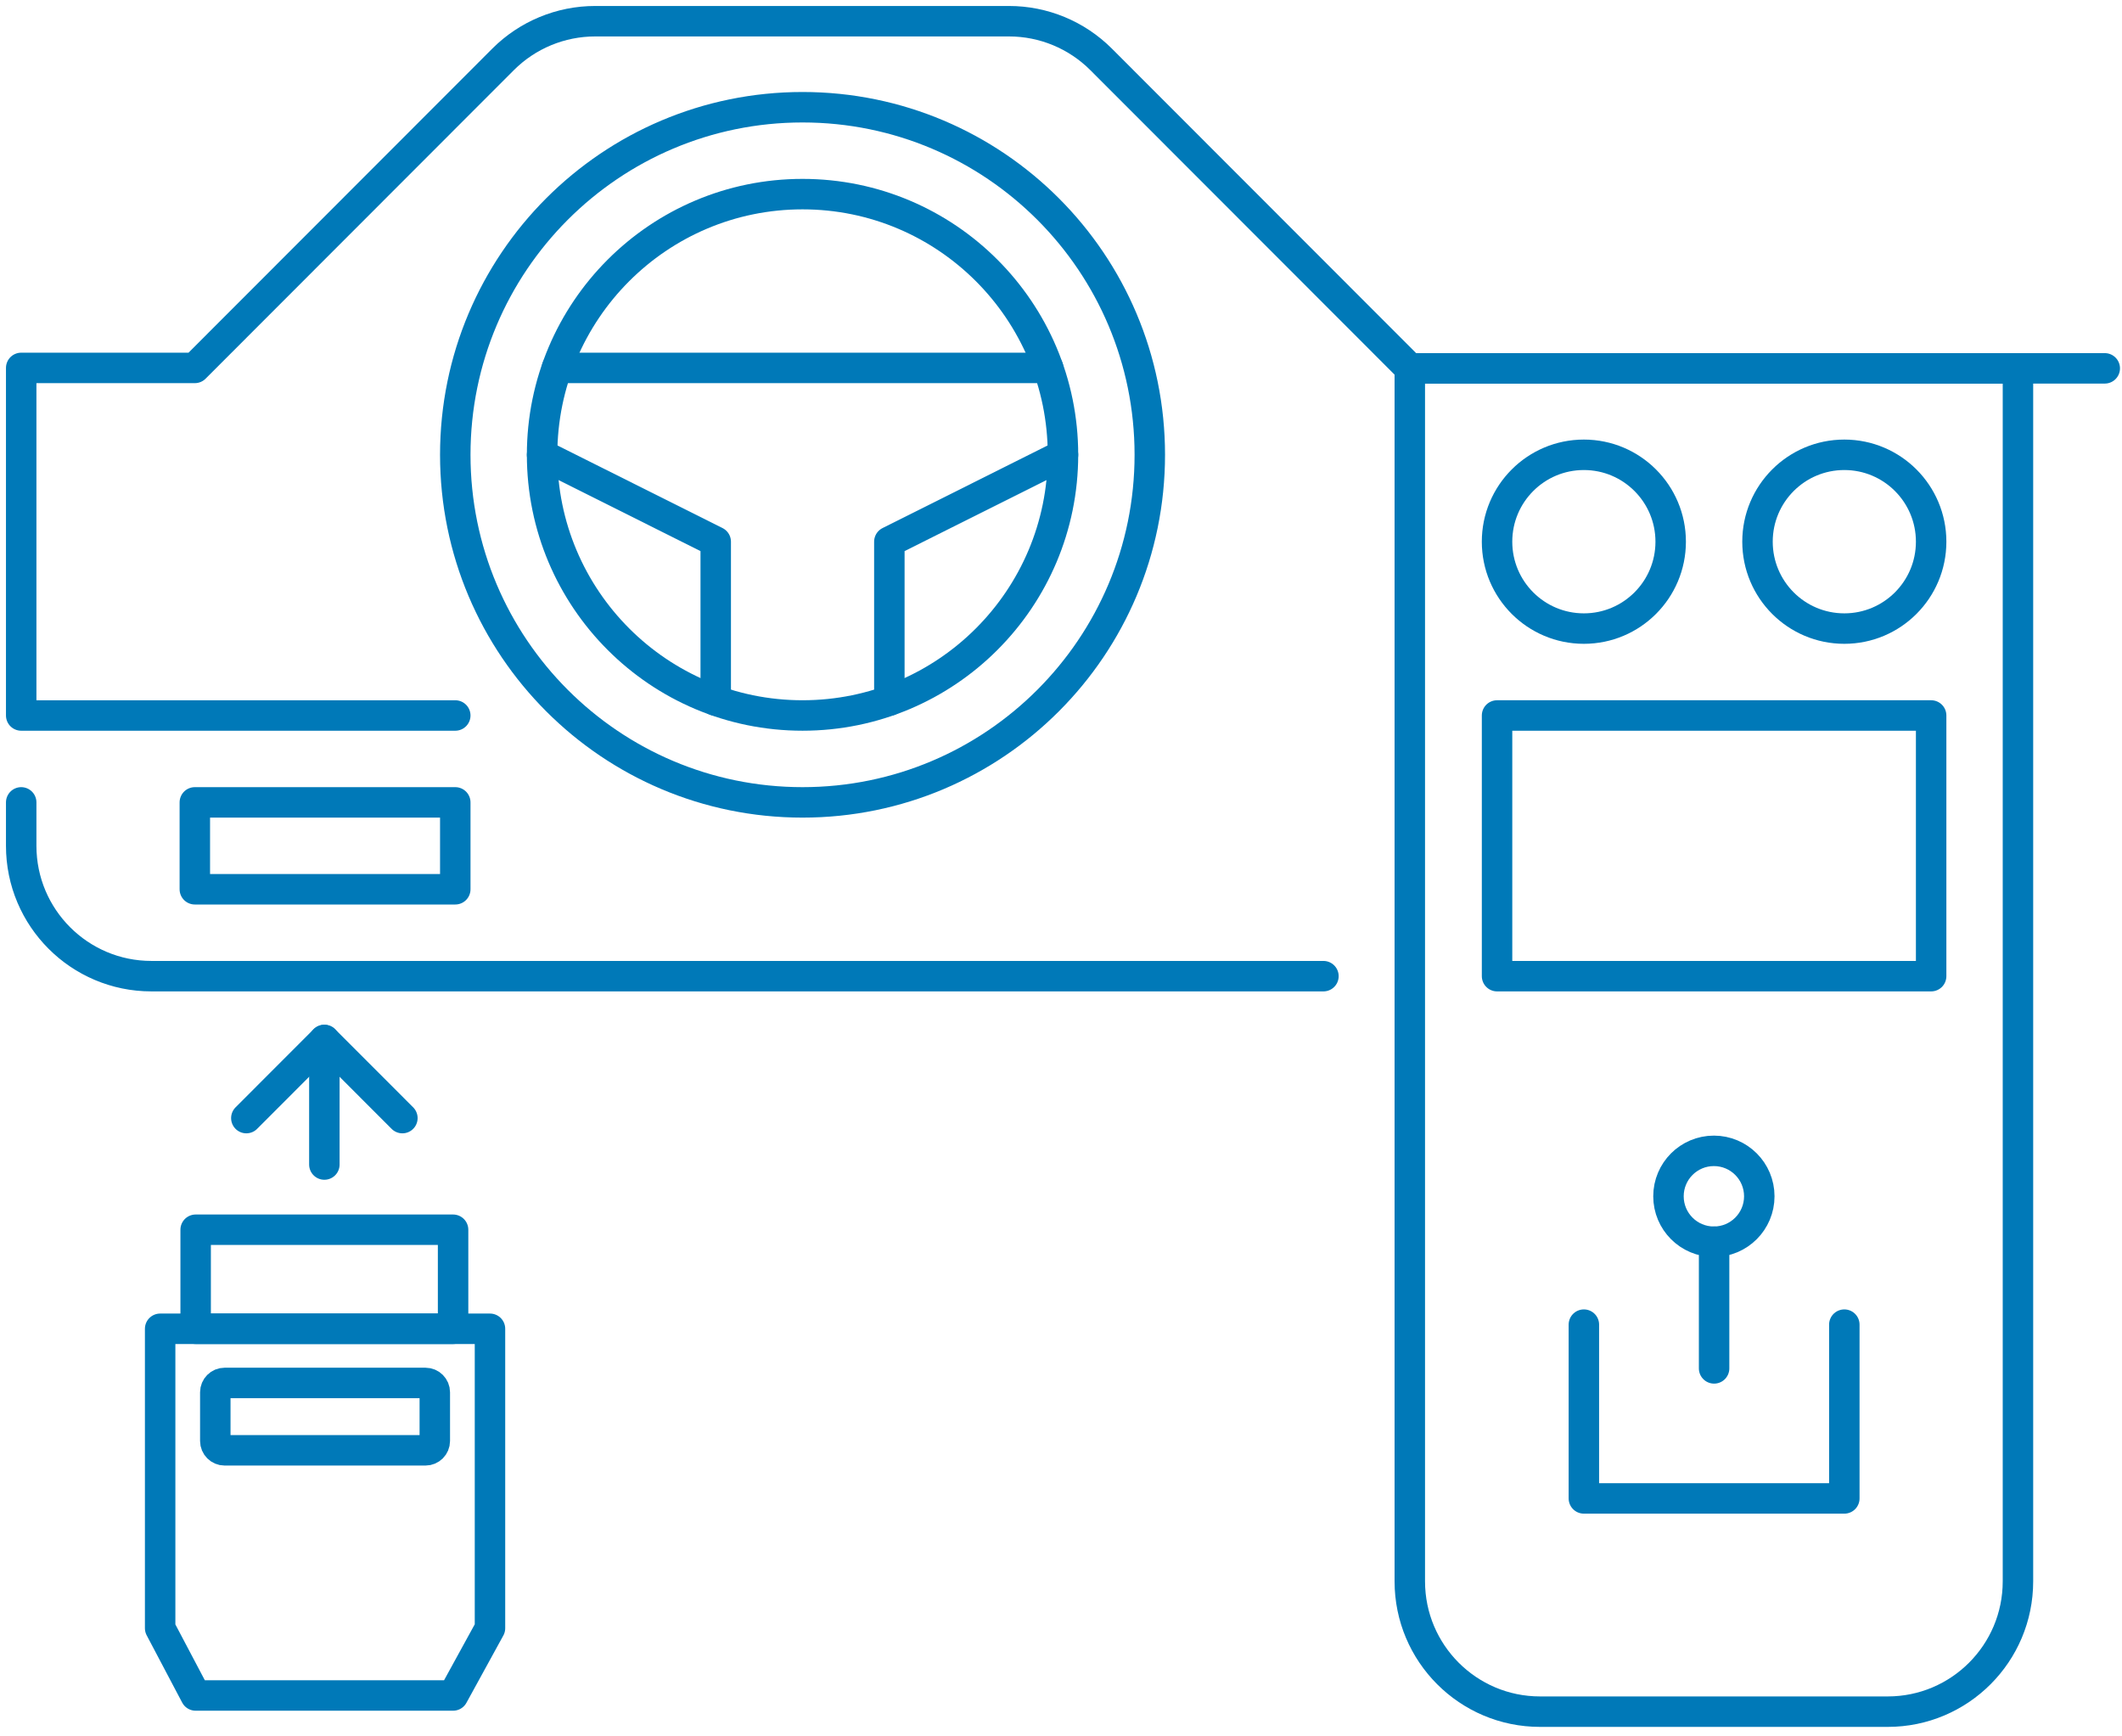 <svg width="209" height="171" viewBox="0 0 209 171" fill="none" xmlns="http://www.w3.org/2000/svg">
<path d="M113.246 44.789C113.246 63.693 97.934 79.019 79.044 79.019C60.154 79.019 44.841 63.693 44.841 44.789C44.841 25.885 60.154 10.56 79.044 10.56C97.934 10.56 113.246 25.885 113.246 44.789Z" stroke="#0079B8" stroke-width="3" stroke-linecap="round" stroke-linejoin="round"/>
<path d="M104.695 44.789C104.695 58.967 93.21 70.461 79.043 70.461C64.877 70.461 53.392 58.967 53.392 44.789C53.392 30.611 64.877 19.117 79.043 19.117C93.21 19.117 104.695 30.611 104.695 44.789Z" stroke="#0079B8" stroke-width="3" stroke-linecap="round" stroke-linejoin="round"/>
<path d="M54.856 36.231H103.234" stroke="#0079B8" stroke-width="3" stroke-linecap="round" stroke-linejoin="round"/>
<path d="M53.392 44.789L70.493 53.346V68.997" stroke="#0079B8" stroke-width="3" stroke-linecap="round" stroke-linejoin="round"/>
<path d="M104.696 44.789L87.594 53.346V68.997" stroke="#0079B8" stroke-width="3" stroke-linecap="round" stroke-linejoin="round"/>
<path d="M185.927 168.565H151.681C144.596 168.565 138.854 162.818 138.854 155.729V36.275H198.752V155.729C198.752 162.818 193.01 168.565 185.927 168.565Z" stroke="#0079B8" stroke-width="3" stroke-linecap="round" stroke-linejoin="round"/>
<path d="M164.549 53.346C164.549 58.073 160.72 61.903 155.999 61.903C151.276 61.903 147.447 58.073 147.447 53.346C147.447 48.62 151.276 44.789 155.999 44.789C160.72 44.789 164.549 48.62 164.549 53.346Z" stroke="#0079B8" stroke-width="3" stroke-linecap="round" stroke-linejoin="round"/>
<path d="M190.202 53.346C190.202 58.073 186.373 61.903 181.651 61.903C176.928 61.903 173.1 58.073 173.1 53.346C173.1 48.62 176.928 44.789 181.651 44.789C186.373 44.789 190.202 48.62 190.202 53.346Z" stroke="#0079B8" stroke-width="3" stroke-linecap="round" stroke-linejoin="round"/>
<path d="M147.448 96.133H190.202V70.461H147.448V96.133Z" stroke="#0079B8" stroke-width="3" stroke-linecap="round" stroke-linejoin="round"/>
<path d="M44.841 70.462H2.088V36.232H19.189L49.547 5.849C51.953 3.442 55.216 2.089 58.617 2.089H99.383C102.784 2.089 106.047 3.442 108.452 5.849L138.854 36.275H207.302" stroke="#0079B8" stroke-width="3" stroke-linecap="round" stroke-linejoin="round"/>
<path d="M2.088 79.019V83.298C2.088 90.386 7.83 96.133 14.913 96.133H130.348" stroke="#0079B8" stroke-width="3" stroke-linecap="round" stroke-linejoin="round"/>
<path d="M19.189 87.576H44.841V79.019H19.189V87.576Z" stroke="#0079B8" stroke-width="3" stroke-linecap="round" stroke-linejoin="round"/>
<path d="M173.276 117.811C173.276 120.283 171.274 122.286 168.804 122.286C166.334 122.286 164.331 120.283 164.331 117.811C164.331 115.339 166.334 113.336 168.804 113.336C171.274 113.336 173.276 115.339 173.276 117.811Z" stroke="#0079B8" stroke-width="3" stroke-linecap="round" stroke-linejoin="round"/>
<path d="M168.825 134.76V122.286" stroke="#0079B8" stroke-width="3" stroke-linecap="round" stroke-linejoin="round"/>
<path d="M155.999 130.451V147.565H181.651V130.451" stroke="#0079B8" stroke-width="3" stroke-linecap="round" stroke-linejoin="round"/>
<path d="M19.27 130.859H44.625V121.105H19.27V130.859Z" stroke="#0079B8" stroke-width="3" stroke-linecap="round" stroke-linejoin="round"/>
<path d="M44.625 166.971H19.269L15.773 160.345V130.859H48.259V160.345L44.625 166.971Z" stroke="#0079B8" stroke-width="3" stroke-linecap="round" stroke-linejoin="round"/>
<path d="M41.904 142.829H22.125C21.617 142.829 21.205 142.416 21.205 141.907V137.114C21.205 136.605 21.617 136.193 22.125 136.193H41.904C42.413 136.193 42.825 136.605 42.825 137.114V141.907C42.825 142.416 42.413 142.829 41.904 142.829Z" stroke="#0079B8" stroke-width="3" stroke-linecap="round" stroke-linejoin="round"/>
<path d="M31.947 114.684V102.419" stroke="#0079B8" stroke-width="3" stroke-linecap="round" stroke-linejoin="round"/>
<path d="M24.262 110.111L31.946 102.42L39.632 110.111" stroke="#0079B8" stroke-width="3" stroke-linecap="round" stroke-linejoin="round"/>
</svg>
